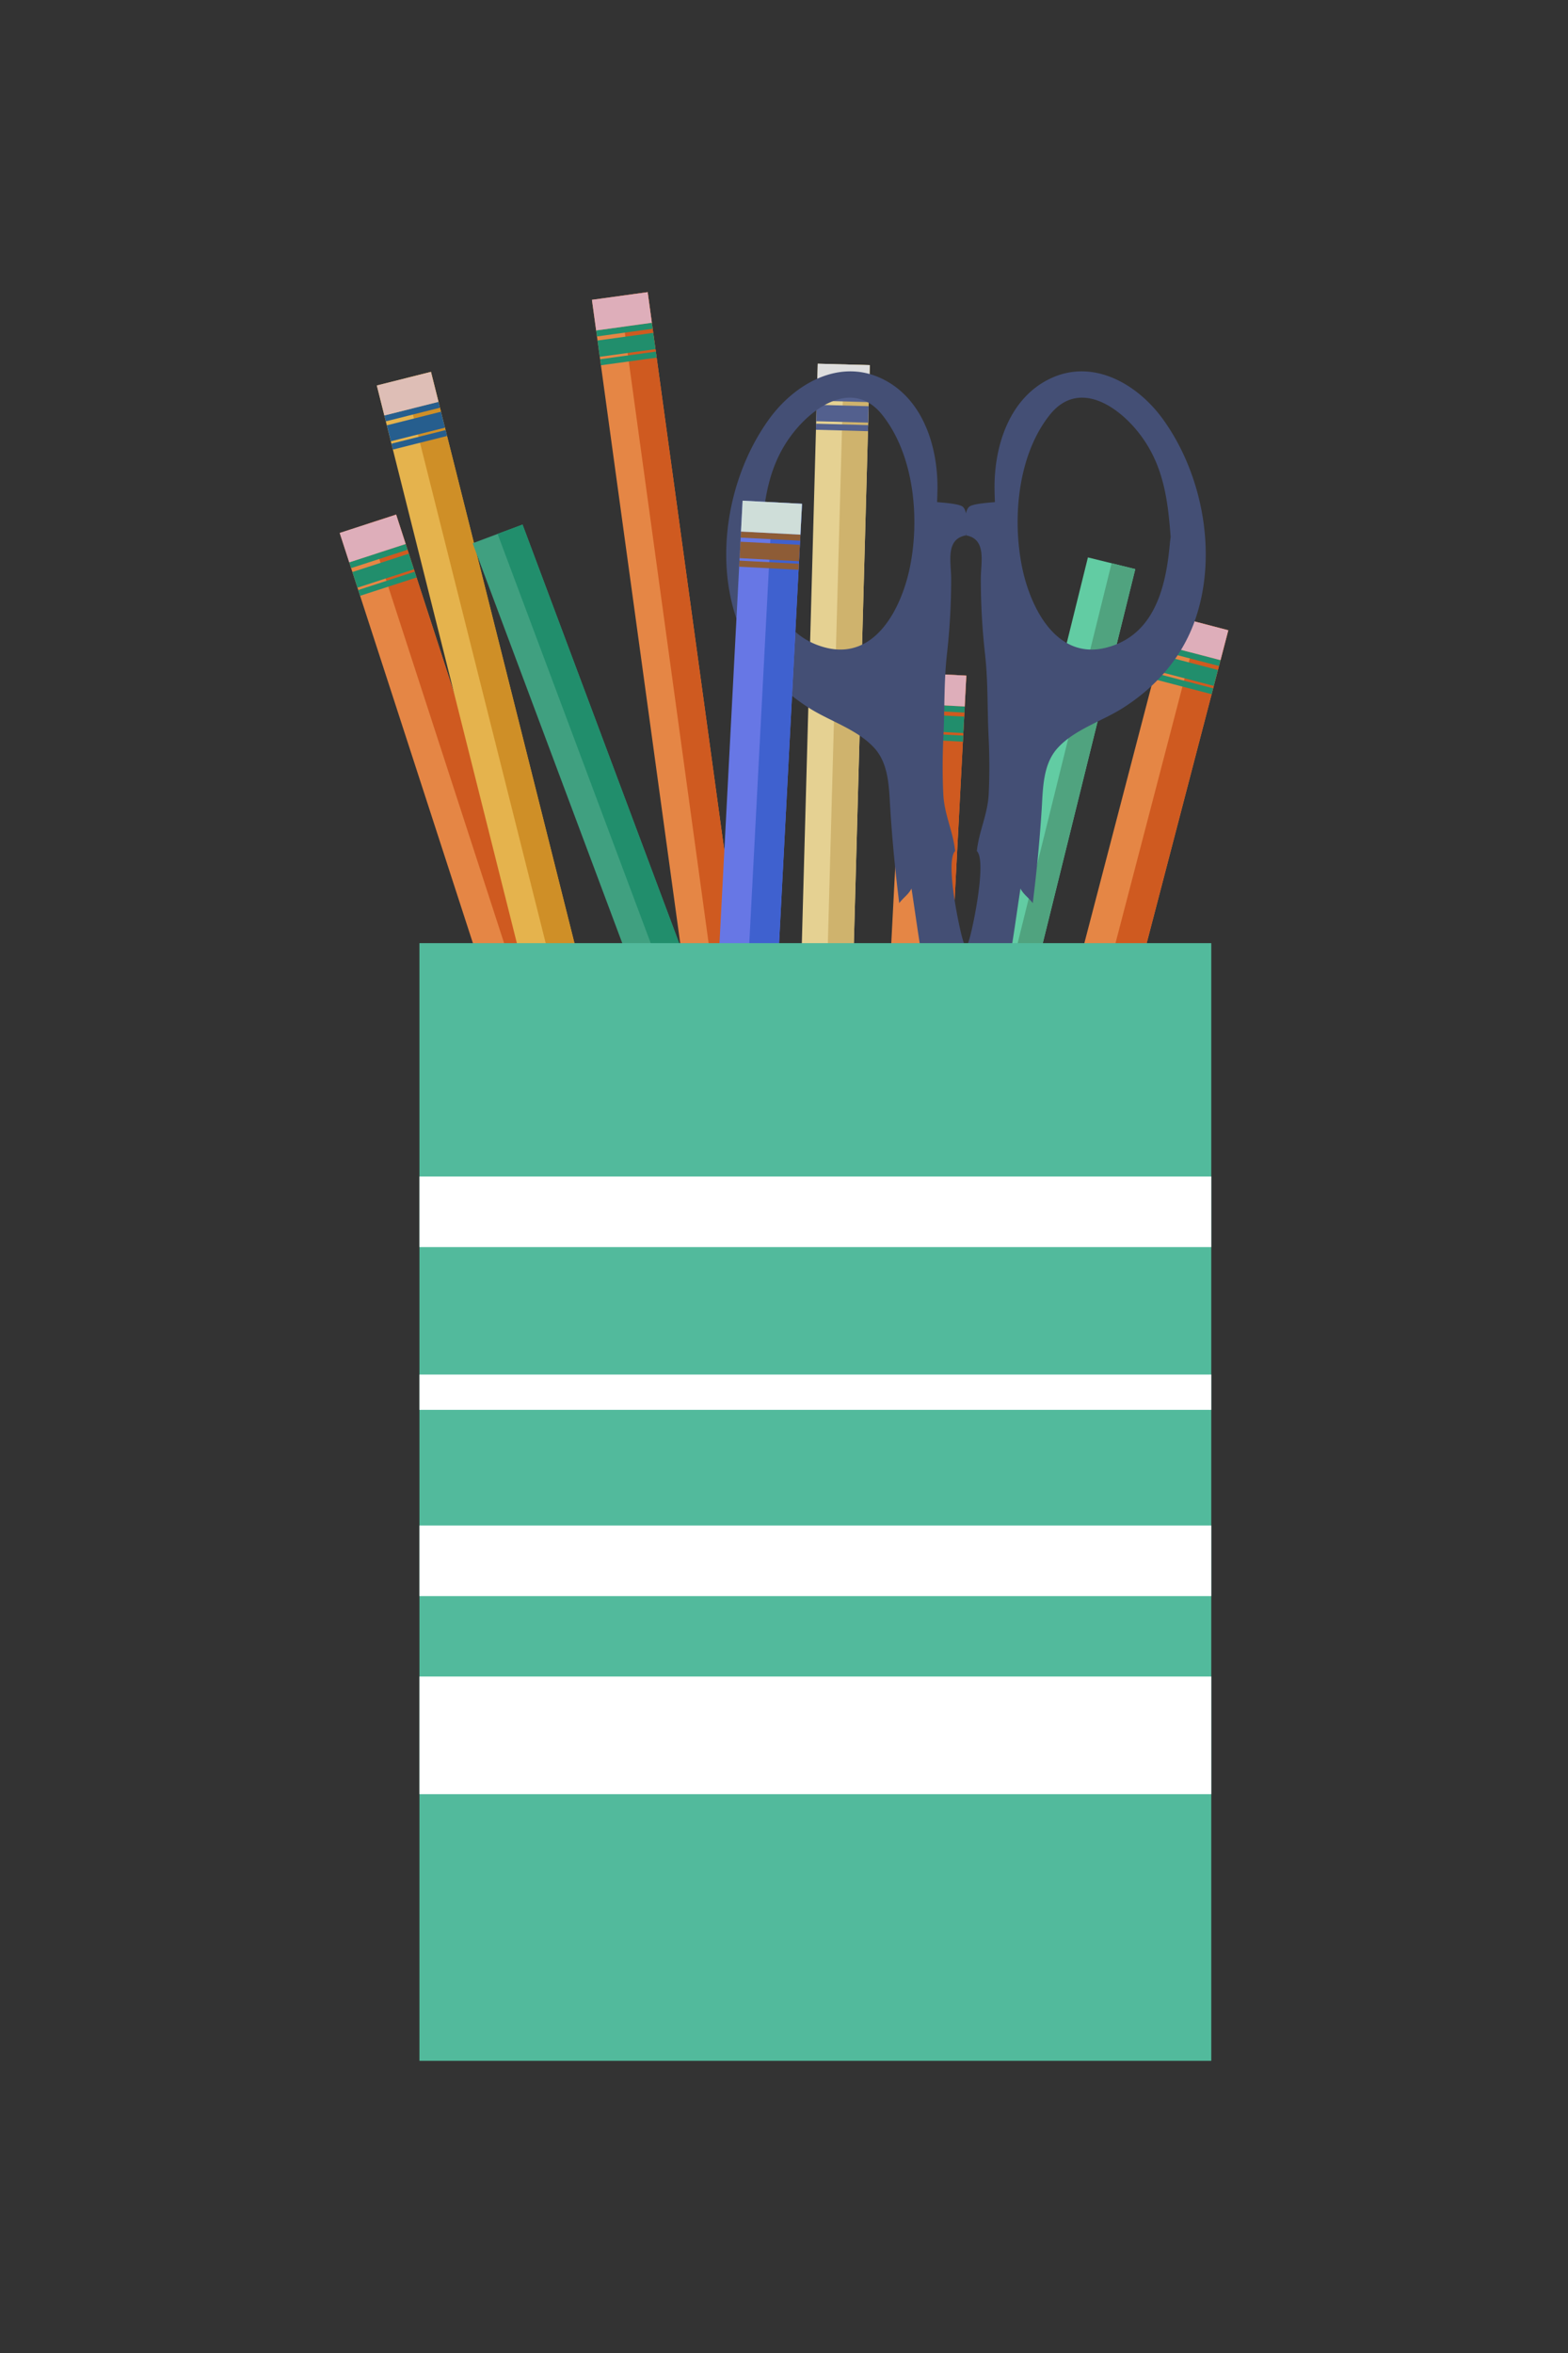 <?xml version="1.0"?>
<svg xmlns="http://www.w3.org/2000/svg" width="800" height="1200" viewBox="0 0 800 1200">
  <rect x="0" y="0" width="800" height="1200" fill="#333333" stroke="none"/>
  <switch>
    <g>
      <path fill="#E58645" d="M383.138 819.621l-28.807 9.352-181.02-557.175 28.806-9.357z"/>
      <path fill="#CF5A20" d="M187.677 267.119l14.404-4.682 181.086 557.144-14.403 4.681z"/>
      <path fill="#218E6C" d="M211.183 290.337l-28.807 9.359-2.585-7.971 28.799-9.36zM182.759 300.915l28.808-9.356.957 2.946-28.808 9.356zM207.938 280.372l-28.798 9.36-.953-2.946 28.794-9.355z"/>
      <path fill="#DEAEBA" d="M206.981 277.431l-28.794 9.355-4.876-14.988 28.806-9.357z"/>
      <path fill="#E5B34D" d="M192.238 196.595l27.618-6.94L362.63 757.822l-27.618 6.94z"/>
      <path fill="#CF8F27" d="M362.669 757.842l-13.808 3.453-142.786-568.176 13.808-3.471z"/>
      <path fill="#265E8E" d="M227.039 218.096l-27.619 6.945-2.043-8.13 27.614-6.939zM199.736 226.265l27.62-6.937.754 3.001-27.62 6.937zM224.478 207.935l-27.613 6.941-.76-3.001 27.617-6.935z"/>
      <path fill="#DEBEB6" d="M223.722 204.94l-27.617 6.935-3.841-15.286 27.619-6.941z"/>
      <g>
        <path fill="#E58645" d="M302.011 152.903l28.438-3.904 79.676 580.405-28.438 3.904z"/>
        <path fill="#CF5A20" d="M410.146 729.402l-14.222 1.948-79.703-580.4 14.222-1.955z"/>
        <path fill="#218E6C" d="M334.436 178.053L306 181.964l-1.142-8.308 28.428-3.906zM335.027 182.381l-28.433 3.904-.423-3.066 28.43-3.902zM332.999 167.672l-28.425 3.909-.42-3.065 28.428-3.909z"/>
        <path fill="#DEAEBA" d="M332.582 164.607l-28.428 3.909-2.146-15.616 28.435-3.905z"/>
      </g>
      <g>
        <path fill="#40A080" d="M471.973 816.203l-25.467 9.526-205.36-548.669 25.458-9.535z"/>
        <path fill="#218E6C" d="M471.973 816.203l-12.737 4.762-205.36-548.673 12.728-4.767z"/>
      </g>
      <g>
        <path fill="#E58645" d="M461.93 342.928l31.086 1.622-30.523 585.03-31.085-1.621z"/>
        <path fill="#CF5A20" d="M462.458 929.635l-15.546-.813 30.589-585.051 15.54.814z"/>
        <path fill="#218E6C" d="M460.85 363.85l31.09 1.62-.435 8.373-31.092-1.619zM491.285 378.243l-31.087-1.626.151-3.091 31.093 1.625zM492.045 363.415l-31.07-1.623.162-3.091 31.082 1.622z"/>
        <path fill="#DEAEBA" d="M461.942 342.938l31.08 1.622-.82 15.74-31.08-1.622z"/>
      </g>
      <g>
        <path fill="#E5D192" d="M417.231 185.48l26.527.729-16.111 585.615-26.527-.73z"/>
        <path fill="#CFB36D" d="M427.64 771.852l-13.264-.36 16.12-585.631 13.264.362z"/>
        <path fill="#53608E" d="M442.954 215.543l-26.527-.724.232-8.379 26.528.727zM416.382 216.08l26.526.727-.085 3.094-26.526-.727zM443.238 205.07l-26.527-.725.093-3.096 26.521.729z"/>
        <path fill="#DEDEDE" d="M443.325 201.978l-26.521-.729.428-15.755 26.528.729z"/>
      </g>
      <g>
        <path fill="#62CCA3" d="M438.539 858.965l-24.163-5.979L555.06 284.274l24.156 5.968z"/>
        <path fill="#50A37F" d="M438.539 858.965l-12.081-3.002 140.683-568.705 12.075 2.984z"/>
      </g>
      <g>
        <path fill="#E58645" d="M478.746 888.285l-29.777-7.764 147.943-566.872 29.777 7.776z"/>
        <path fill="#CF5A20" d="M478.746 888.285l-14.897-3.894L611.792 317.54l14.897 3.885z"/>
        <path fill="#218E6C" d="M591.599 333.913l29.789 7.77-2.116 8.11-29.788-7.77zM618.178 354.033l-29.783-7.773.77-2.999 29.795 7.777zM621.927 339.663l-29.795-7.771.794-2.992 29.783 7.776z"/>
        <path fill="#DEAEBA" d="M622.709 336.676l-29.783-7.776 3.986-15.251 29.777 7.776z"/>
      </g>
      <path fill="#444F75" d="M507.416 249.421c.023 2.216.104 4.436.191 6.649-2.671.264-11.455.796-13.165 2.407-.834.779-1.321 1.99-1.593 3.398-.268-1.408-.754-2.619-1.588-3.398-1.71-1.611-10.494-2.144-13.159-2.407.081-2.214.162-4.434.19-6.649.256-21.799-7.486-46.59-28.752-56.499-21.821-10.169-44.327 3.089-57.176 20.866-20.831 28.824-28.32 71.074-15.604 104.561 6.907 18.218 20.017 32.614 36.368 42.913 10.569 6.652 24.656 10.914 33.139 20.408 7.342 8.229 7.295 20.414 7.95 30.792 1.014 16.117 2.578 32.115 4.571 48.134 1.988-2.743 4.693-4.337 6.264-7.445 1.918 12.386 3.541 24.812 5.748 37.145 2.603 14.533 4.341 29.117 7.302 43.609 3.847 18.847 3.772 38.374 5.116 57.536 1.055 14.94 2.88 29.855 4.265 44.759 1.177 12.597.817 25.46 1.75 38.115.18 6.565.765 12.893 2.226 18.583.625-.012 1.065-.203 1.391-.516.336.313.775.504 1.391.516 4.484-17.477 7.532-34.877 10.359-52.7 2.354-14.811 3.431-24.568 4.357-38.881 1.003-15.558 2.388-30.991 2.689-46.563.186-9.526.231-19.977-1.084-29.447a73.94 73.94 0 00-.654-3.958c1.732-10.346 3.141-20.712 4.994-31.053 2.214-12.333 3.836-24.759 5.748-37.145 1.576 3.108 4.276 4.702 6.27 7.445 1.994-16.019 3.553-32.017 4.566-48.134.648-10.378.603-22.563 7.956-30.792 8.478-9.494 22.569-13.756 33.138-20.408 16.353-10.299 29.459-24.695 36.366-42.913 12.713-33.486 5.227-75.736-15.61-104.561-12.846-17.777-35.352-31.035-57.168-20.866-21.266 9.909-29.019 34.7-28.752 56.499zm-86.105 80.873c-24.872-6.322-30.563-31.377-32.509-53.572l-.359-2.892c1.391-18.742 3.586-36.094 15.216-51.725 11.117-14.943 31.779-28.942 46.475-10.496 16.363 20.564 19.18 53.019 14.068 77.831-4.254 20.608-17.563 47.294-42.891 40.854zm83.069 45.304c.47 9.778.533 19.6.052 29.375-.516 10.462-4.896 18.623-6.043 29.041 5.064 5.056-1.791 37.919-3.726 44.638a54.204 54.204 0 01-1.813 5.224 54.87 54.87 0 01-1.803-5.224c-1.936-6.719-8.79-39.582-3.731-44.638-1.147-10.418-5.528-18.579-6.038-29.041-.48-9.775-.417-19.597.053-29.375.684-14.075.22-27.952 1.796-41.964a339.15 339.15 0 002.155-38.66c-.012-8.254-3.048-20.063 7.533-21.929 0-.395.012-.849.035-1.345.028.496.052.95.046 1.345 10.581 1.865 7.544 13.675 7.526 21.929-.028 12.937.713 25.814 2.15 38.66 1.576 14.012 1.118 27.888 1.808 41.964zm77.669-153.493c11.623 15.631 13.825 32.982 15.216 51.725l-.359 2.892c-1.94 22.195-7.637 47.25-32.513 53.572-25.327 6.44-38.643-20.246-42.885-40.854-5.11-24.813-2.3-57.267 14.069-77.831 14.689-18.446 35.347-4.447 46.472 10.496z"/>
      <g>
        <path fill="#6777E5" d="M378.619 841.988l-30.323-1.588 30.589-585.052 30.317 1.588z"/>
        <path fill="#3F61CF" d="M378.619 841.988l-15.164-.8 30.591-585.049 15.156.797z"/>
        <path fill="#8E5C36" d="M407.666 286.227l-30.319-1.582.446-8.37 30.308 1.582zM407.446 290.592l-30.317-1.587.151-3.091 30.323 1.587zM408.211 275.765l-30.308-1.585.162-3.092 30.314 1.585z"/>
        <path fill="#CFDED9" d="M378.876 255.334l30.313 1.584-.823 15.74-30.312-1.584z"/>
      </g>
      <g>
        <path fill="#52BA9C" d="M214 481h404v570H214z"/>
        <path fill="#FFF" d="M214 600h404v36H214zM214 701h404v18H214zM214 778h404v36H214zM214 855h404v60H214z"/>
      </g>
    </g>
  </switch>
</svg>
